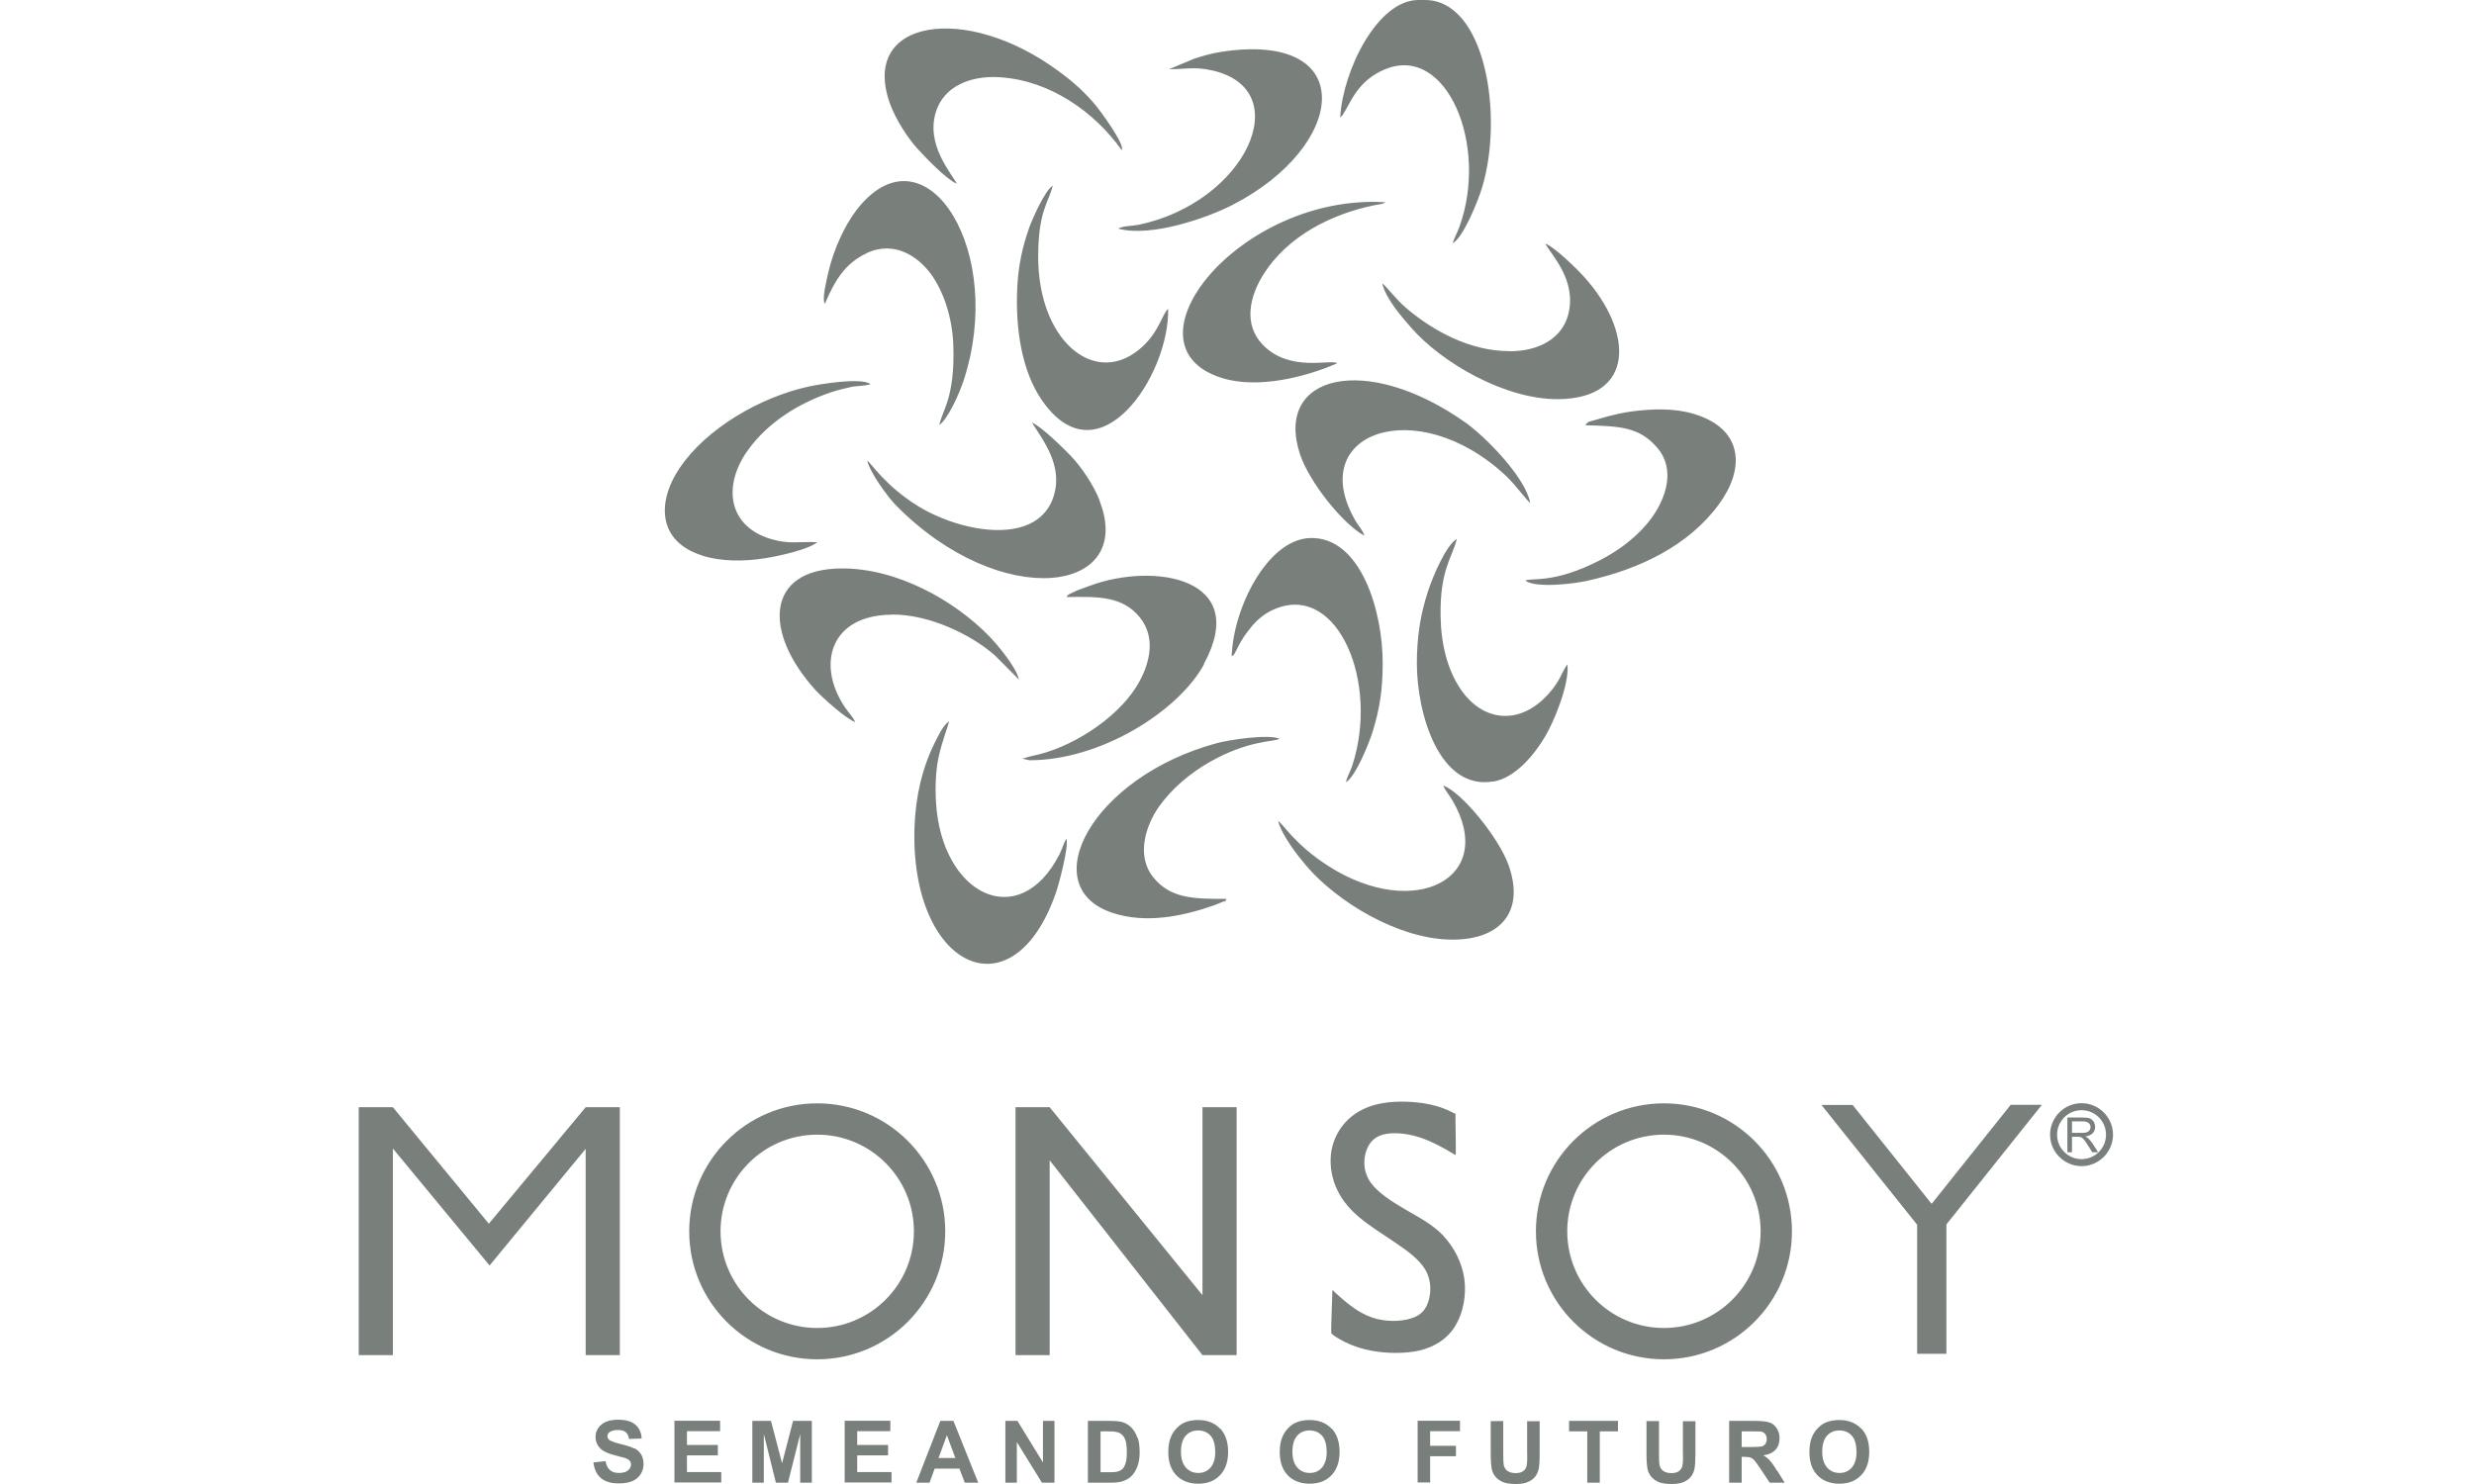 <svg width="200" height="120" viewBox="0 0 200 120" fill="none" xmlns="http://www.w3.org/2000/svg">
<path d="M47.346 102.438V92.898L39.578 102.33L31.762 92.874V109.579H29V89.533H31.762L39.518 98.953L47.346 89.533H50.108V109.579H47.346V102.426V102.438ZM97.208 104.73L84.857 89.533H82.095V109.579H84.857V93.826L97.208 109.579H99.97V89.533H97.208V104.73ZM76.414 99.568C76.414 105.285 71.782 109.917 66.065 109.917C60.348 109.917 55.716 105.285 55.716 99.568C55.716 93.851 60.348 89.219 66.065 89.219C71.782 89.219 76.414 93.851 76.414 99.568ZM73.881 99.568C73.881 95.25 70.383 91.752 66.065 91.752C61.747 91.752 58.249 95.25 58.249 99.568C58.249 103.886 61.747 107.384 66.065 107.384C70.383 107.384 73.881 103.886 73.881 99.568ZM144.863 99.568C144.863 105.285 140.231 109.917 134.514 109.917C128.797 109.917 124.165 105.285 124.165 99.568C124.165 93.851 128.797 89.219 134.514 89.219C140.231 89.219 144.863 93.851 144.863 99.568ZM142.33 99.568C142.33 95.25 138.832 91.752 134.514 91.752C130.196 91.752 126.698 95.25 126.698 99.568C126.698 103.886 130.196 107.384 134.514 107.384C138.832 107.384 142.33 103.886 142.33 99.568ZM156.165 97.361L149.772 89.352H147.251L154.983 99.037V109.47H157.347V99.013L165.066 89.34H162.545L156.152 97.349L156.165 97.361ZM116.711 99.954C115.891 99.073 114.89 98.543 113.744 97.879C112.598 97.216 111.296 96.42 110.705 95.467C110.114 94.514 110.234 93.416 110.596 92.717C110.958 92.017 111.549 91.728 112.321 91.655C113.093 91.583 114.046 91.716 114.938 92.029C115.831 92.343 116.663 92.813 117.097 93.067C117.532 93.32 117.556 93.332 117.592 93.356C117.628 93.38 117.664 93.392 117.676 93.38C117.688 93.38 117.688 93.332 117.688 93.248C117.688 93.175 117.688 93.055 117.688 92.548C117.688 92.029 117.676 91.113 117.664 90.63C117.664 90.148 117.664 90.112 117.664 90.1V90.075C117.664 90.075 117.664 90.075 117.351 89.919C117.037 89.762 116.41 89.46 115.397 89.267C114.383 89.074 112.984 89.002 111.814 89.195C110.644 89.388 109.704 89.846 109.004 90.51C108.292 91.173 107.822 92.053 107.641 93.006C107.472 93.959 107.593 94.996 107.967 95.913C108.341 96.83 108.944 97.626 109.788 98.35C110.632 99.085 111.718 99.749 112.743 100.448C113.768 101.136 114.745 101.847 115.228 102.68C115.71 103.512 115.698 104.453 115.493 105.164C115.288 105.876 114.89 106.358 114.07 106.612C113.25 106.865 112.007 106.913 110.922 106.539C109.836 106.165 108.92 105.394 108.425 104.959C107.931 104.537 107.87 104.453 107.822 104.404C107.774 104.344 107.75 104.308 107.726 104.332C107.713 104.356 107.701 104.441 107.689 105.032C107.665 105.623 107.641 106.708 107.617 107.251V107.794C107.617 107.794 107.605 107.794 107.665 107.854C107.726 107.914 107.846 108.035 108.317 108.3C108.787 108.566 109.595 108.976 110.777 109.205C111.947 109.434 113.491 109.494 114.757 109.205C116.024 108.903 117.025 108.24 117.652 107.203C118.291 106.153 118.557 104.718 118.376 103.391C118.183 102.065 117.532 100.846 116.711 99.966V99.954ZM128.17 34.387C130.968 34.46 132.548 34.52 133.995 36.233C135.455 37.958 134.683 40.261 133.537 41.853C132.536 43.24 131.016 44.447 129.316 45.315C125.625 47.197 123.948 46.702 123.297 46.943C124.129 47.583 127.241 47.209 128.302 46.968C132.548 46.027 136.516 44.121 138.965 40.768C141.064 37.897 140.834 34.942 137.505 33.664C135.937 33.061 134.309 33.024 132.56 33.193C131.318 33.314 130.305 33.555 129.111 33.917C128.375 34.134 128.399 34.062 128.17 34.363V34.387ZM85.351 72.224C85.569 71.609 86.449 68.401 86.196 67.81C85.991 68.22 85.834 68.702 85.641 69.1C82.372 75.457 76.112 72.369 75.666 64.867C75.594 63.673 75.642 62.334 75.871 61.248C76.148 59.958 76.655 58.691 76.727 58.33C76.245 58.619 75.799 59.596 75.557 60.078C74.52 62.165 74.014 64.481 73.929 66.881C73.555 78.231 81.854 82.235 85.351 72.224ZM70.057 20.468C72.361 19.395 74.255 20.818 75.22 22.109C76.281 23.532 76.981 25.679 77.065 27.862C77.222 32.228 76.136 33.205 75.943 34.363C76.631 33.881 77.56 31.818 77.897 30.781C81.299 20.42 75.051 10.445 69.671 16.464C68.369 17.923 67.368 20.179 66.933 22.145C66.837 22.603 66.427 24.183 66.68 24.569C67.476 22.712 68.296 21.301 70.057 20.48V20.468ZM56.766 44.929C58.297 45.412 60.131 45.412 61.807 45.146C62.977 44.965 65.377 44.435 66.065 43.844C64.606 43.771 63.834 44.025 62.374 43.602C58.876 42.589 58.382 39.321 60.444 36.426C62.024 34.218 64.473 32.626 67.247 31.698C67.766 31.529 68.272 31.42 68.767 31.3C69.249 31.191 69.925 31.227 70.383 31.058C69.587 30.504 66.306 31.058 65.402 31.251C61.409 32.12 57.115 34.665 54.98 37.789C53.026 40.659 53.232 43.807 56.754 44.917L56.766 44.929ZM83.156 18.551C82.65 19.974 82.324 21.518 82.24 23.182C82.059 26.704 82.65 30.045 84.194 32.313C88.801 39.067 94.554 30.335 94.434 24.979C94.313 25.1 94.373 25.016 94.265 25.172C93.843 25.776 93.505 27.151 91.985 28.345C88.355 31.203 83.916 27.452 83.928 20.734C83.928 17.019 84.809 16.343 85.098 15.005C84.435 15.463 83.446 17.718 83.144 18.563L83.156 18.551ZM74.195 12.05C74.773 12.689 76.498 14.498 77.343 14.86C76.981 14.064 74.761 11.7 75.69 8.95C76.341 7.032 78.368 6.079 80.877 6.248C84.917 6.525 88.487 9.058 90.683 12.146C90.96 11.664 88.885 8.889 88.644 8.6C87.728 7.478 86.787 6.634 85.544 5.729C78.066 0.217 69.503 1.544 71.939 8.359C72.409 9.673 73.374 11.145 74.195 12.062V12.05ZM120.716 63.202C122.537 62.901 124.081 60.959 124.913 59.548C125.625 58.354 126.831 55.435 126.722 53.831C126.722 53.782 126.71 53.77 126.686 53.746C126.156 54.53 126.156 55.013 125.191 56.098C122.911 58.667 119.884 58.426 118.05 55.688C117.013 54.132 116.494 52.106 116.458 49.814C116.398 46.039 117.411 45.086 117.773 43.578C116.916 44.061 115.831 46.594 115.433 47.836C114.818 49.706 114.54 51.527 114.54 53.65C114.54 57.69 116.349 63.926 120.704 63.19L120.716 63.202ZM122.006 28.393C118.846 28.393 115.879 26.765 113.732 24.955C112.828 24.195 112.031 23.086 111.742 22.917C112.031 24.171 113.37 25.691 114.094 26.511C116.591 29.37 121.717 32.313 125.963 32.277C132.222 32.228 132.066 26.825 128.049 22.374C127.531 21.795 125.697 19.986 124.925 19.697C125.396 20.613 127.434 22.591 126.807 25.317C126.348 27.319 124.467 28.405 122.018 28.405L122.006 28.393ZM88.909 40.503C88.379 39.14 87.341 37.668 86.57 36.872C86.015 36.293 84.181 34.472 83.422 34.17C84.35 35.63 85.894 37.62 85.219 39.996C84.037 44.181 77.837 43.132 74.255 40.949C71.541 39.284 70.407 37.415 70.118 37.258C70.287 38.151 71.758 40.177 72.421 40.852C80.925 49.501 91.841 48.005 88.885 40.49L88.909 40.503ZM97.787 61.622C100.959 59.825 102.901 60.018 103.444 59.741C102.539 59.331 99.307 59.837 98.378 60.09C88.258 62.828 83.578 71.718 89.935 73.817C92.6 74.697 95.555 74.118 98.161 73.201L98.933 72.888C98.933 72.888 99.017 72.84 99.041 72.815C99.077 72.779 99.102 72.743 99.15 72.683C96.484 72.695 94.615 72.659 93.228 70.934C91.816 69.185 92.637 66.724 93.698 65.217C94.723 63.781 96.195 62.527 97.787 61.622ZM99.041 72.803C98.716 73.201 99.415 72.562 99.041 72.803V72.803ZM108.823 63.239C109.571 62.804 110.669 60.139 110.982 59.114C111.525 57.328 111.778 55.809 111.778 53.65C111.79 49.44 110.017 43.385 105.916 43.506C102.443 43.614 99.68 49.211 99.572 53.071C99.656 53.01 99.692 52.986 99.717 52.986C99.717 52.986 99.717 52.962 99.789 52.878L100.018 52.444C100.139 52.178 100.235 52.033 100.356 51.816C100.609 51.394 100.814 51.117 101.104 50.755C101.683 50.043 102.334 49.513 103.239 49.175C108.208 47.305 111.513 55.242 109.306 61.948C109.161 62.394 108.895 62.828 108.811 63.227L108.823 63.239ZM72.12 49.693C75.099 49.681 78.464 51.273 80.442 53.01L82.372 54.952C82.155 53.915 80.551 52.045 79.972 51.454C77.21 48.596 72.518 45.906 67.947 45.966C61.904 46.039 61.675 51.105 65.92 55.797C66.379 56.303 68.381 58.136 69.141 58.39C68.948 57.968 68.61 57.642 68.284 57.16C65.993 53.734 67.114 49.73 72.096 49.706L72.12 49.693ZM117.109 75.975C121.114 76.108 123.357 73.877 121.946 69.933C121.174 67.762 118.159 64.035 116.675 63.528C116.844 63.938 117.158 64.288 117.423 64.734C121.078 71.018 114.371 74.468 107.424 70.053C104.674 68.304 103.709 66.592 103.323 66.387C103.649 67.605 104.939 69.233 105.627 70.041C108.111 72.924 112.912 75.843 117.109 75.975ZM92.034 18.177C91.575 18.273 90.743 18.261 90.405 18.49C93.083 19.214 97.618 17.598 99.56 16.609C108.968 11.82 109.897 2.497 98.776 4.185C97.956 4.306 97.28 4.511 96.556 4.74L94.506 5.597C95.917 5.597 96.556 5.367 98.04 5.705C104.879 7.285 100.706 16.367 92.046 18.177H92.034ZM97.316 53.698C101.128 46.726 93.312 45.436 88.101 47.366C87.703 47.51 87.402 47.619 87.088 47.739L86.425 48.053C86.172 48.258 86.437 47.92 86.232 48.282C88.777 48.234 90.755 48.198 92.154 49.935C93.553 51.672 92.866 53.939 91.841 55.567C90.188 58.185 86.497 60.549 83.373 61.14L82.65 61.345L83.229 61.477C89.006 61.477 95.266 57.509 97.341 53.71L97.316 53.698ZM108.582 9.227C109.149 8.407 109.704 6.525 111.983 5.597C116.941 3.558 120.354 11.724 117.99 18.309C117.785 18.876 117.58 19.178 117.435 19.672C118.279 19.226 119.485 16.271 119.823 15.137C121.572 9.299 120.064 0 115.192 0H114.661C111.368 0 108.57 5.657 108.341 9.48C108.497 9.36 108.461 9.408 108.594 9.227H108.582ZM111.151 16.585C111.585 16.5 111.766 16.524 112.007 16.355C100.223 15.62 90.357 27.934 98.776 30.564C101.743 31.493 105.675 30.443 108.111 29.37C107.52 29.02 104.252 30.13 102.081 27.874C100.477 26.21 101.031 23.906 102.189 22.109C104.119 19.105 107.593 17.308 111.151 16.585ZM121.741 38.476C122.513 39.2 123.466 40.527 123.707 40.671C123.309 38.561 120.016 35.256 118.472 34.17C110.439 28.489 102.997 30.287 105.084 36.703C105.832 38.995 108.606 42.42 110.295 43.313C110.198 42.939 109.848 42.553 109.619 42.179C105.374 34.99 114.528 31.722 121.741 38.476ZM170.819 91.752C170.819 92.451 170.53 93.091 170.071 93.549C169.613 94.007 168.974 94.297 168.274 94.297C167.575 94.297 166.935 94.007 166.477 93.549C166.019 93.091 165.729 92.451 165.729 91.752C165.729 91.052 166.019 90.413 166.477 89.955C166.935 89.496 167.575 89.207 168.274 89.207C168.974 89.207 169.613 89.496 170.071 89.955C170.53 90.413 170.819 91.052 170.819 91.752ZM170.252 91.752C170.252 91.209 170.035 90.715 169.673 90.353C169.312 89.991 168.817 89.774 168.274 89.774C167.732 89.774 167.237 89.991 166.875 90.353C166.513 90.715 166.296 91.209 166.296 91.752C166.296 92.295 166.513 92.789 166.875 93.151C167.237 93.513 167.732 93.73 168.274 93.73C168.817 93.73 169.312 93.513 169.673 93.151C170.035 92.789 170.252 92.295 170.252 91.752ZM169.131 92.415L169.613 93.175H169.143L168.769 92.584C168.66 92.415 168.576 92.283 168.503 92.198C168.431 92.114 168.371 92.041 168.311 92.005C168.25 91.969 168.202 91.945 168.142 91.933C168.105 91.933 168.033 91.921 167.937 91.921H167.502V93.175H167.128V90.365H168.371C168.624 90.365 168.817 90.389 168.938 90.437C169.07 90.486 169.167 90.582 169.251 90.703C169.324 90.835 169.372 90.968 169.372 91.125C169.372 91.33 169.312 91.499 169.179 91.631C169.046 91.764 168.853 91.861 168.576 91.897C168.672 91.945 168.745 91.993 168.805 92.041C168.914 92.138 169.022 92.271 169.119 92.415H169.131ZM168.709 91.559C168.805 91.523 168.877 91.463 168.926 91.39C168.974 91.318 168.998 91.233 168.998 91.137C168.998 91.004 168.95 90.896 168.853 90.811C168.757 90.727 168.6 90.678 168.395 90.678H167.502V91.607H168.298C168.467 91.607 168.6 91.595 168.696 91.559H168.709ZM107.629 115.489C108.075 115.947 108.292 116.587 108.292 117.395C108.292 118.203 108.075 118.83 107.641 119.288C107.207 119.747 106.616 119.976 105.88 119.976C105.144 119.976 104.541 119.747 104.107 119.3C103.673 118.842 103.456 118.227 103.456 117.431C103.456 116.924 103.528 116.49 103.685 116.152C103.793 115.899 103.95 115.67 104.155 115.465C104.348 115.26 104.565 115.115 104.795 115.019C105.108 114.886 105.47 114.826 105.868 114.826C106.604 114.826 107.195 115.055 107.629 115.513V115.489ZM107.243 117.371C107.243 116.804 107.122 116.369 106.869 116.092C106.616 115.815 106.29 115.67 105.868 115.67C105.446 115.67 105.12 115.815 104.867 116.092C104.614 116.382 104.481 116.804 104.481 117.383C104.481 117.962 104.614 118.372 104.879 118.673C105.144 118.963 105.47 119.107 105.88 119.107C106.29 119.107 106.616 118.963 106.869 118.673C107.122 118.384 107.255 117.95 107.255 117.371H107.243ZM123.466 117.66C123.466 118.058 123.454 118.336 123.418 118.504C123.393 118.673 123.297 118.818 123.164 118.939C123.02 119.059 122.802 119.12 122.525 119.12C122.248 119.12 122.03 119.059 121.862 118.939C121.705 118.818 121.596 118.649 121.56 118.444C121.536 118.323 121.524 118.034 121.524 117.612V114.91H120.511V117.576C120.511 118.13 120.547 118.553 120.607 118.842C120.655 119.035 120.74 119.216 120.885 119.397C121.029 119.578 121.222 119.711 121.464 119.831C121.705 119.94 122.067 120 122.549 120C122.947 120 123.261 119.952 123.502 119.843C123.743 119.747 123.936 119.602 124.081 119.433C124.226 119.264 124.322 119.059 124.382 118.806C124.443 118.553 124.467 118.13 124.467 117.539V114.922H123.454V117.684L123.466 117.66ZM114.601 119.879H115.614V117.757H117.7V116.912H115.614V115.73H118.026V114.886H114.601V119.879ZM126.843 115.742H128.315V119.891H129.328V115.742H130.799V114.898H126.843V115.742ZM150.447 115.489C150.894 115.947 151.111 116.587 151.111 117.395C151.111 118.203 150.894 118.83 150.459 119.288C150.025 119.747 149.434 119.976 148.698 119.976C147.963 119.976 147.36 119.747 146.925 119.3C146.491 118.842 146.274 118.227 146.274 117.431C146.274 116.924 146.346 116.49 146.503 116.152C146.612 115.899 146.769 115.67 146.974 115.465C147.167 115.26 147.384 115.115 147.613 115.019C147.927 114.886 148.288 114.826 148.686 114.826C149.422 114.826 150.013 115.055 150.447 115.513V115.489ZM150.073 117.371C150.073 116.804 149.953 116.369 149.7 116.092C149.446 115.815 149.121 115.67 148.698 115.67C148.276 115.67 147.951 115.815 147.697 116.092C147.444 116.382 147.311 116.804 147.311 117.383C147.311 117.962 147.444 118.372 147.709 118.673C147.975 118.963 148.3 119.107 148.711 119.107C149.121 119.107 149.446 118.963 149.7 118.673C149.953 118.384 150.086 117.95 150.086 117.371H150.073ZM136.058 117.66C136.058 118.058 136.046 118.336 136.01 118.504C135.986 118.673 135.889 118.818 135.756 118.939C135.612 119.059 135.395 119.12 135.117 119.12C134.84 119.12 134.623 119.059 134.454 118.939C134.297 118.818 134.188 118.649 134.152 118.444C134.128 118.323 134.116 118.034 134.116 117.612V114.91H133.103V117.576C133.103 118.13 133.139 118.553 133.199 118.842C133.248 119.035 133.332 119.216 133.477 119.397C133.622 119.578 133.815 119.711 134.056 119.831C134.297 119.94 134.659 120 135.141 120C135.539 120 135.853 119.952 136.094 119.843C136.335 119.747 136.528 119.602 136.673 119.433C136.818 119.264 136.914 119.059 136.975 118.806C137.035 118.553 137.059 118.13 137.059 117.539V114.922H136.046V117.684L136.058 117.66ZM51.266 117.129C51.036 117.009 50.675 116.888 50.18 116.768C49.685 116.647 49.384 116.538 49.251 116.43C49.155 116.345 49.106 116.249 49.106 116.128C49.106 115.996 49.155 115.899 49.263 115.815C49.432 115.694 49.649 115.634 49.951 115.634C50.252 115.634 50.445 115.694 50.578 115.803C50.723 115.911 50.807 116.104 50.855 116.357L51.869 116.321C51.857 115.863 51.688 115.489 51.374 115.212C51.06 114.934 50.59 114.801 49.963 114.801C49.577 114.801 49.251 114.862 48.986 114.97C48.721 115.091 48.504 115.26 48.359 115.477C48.214 115.694 48.142 115.935 48.142 116.189C48.142 116.587 48.298 116.924 48.6 117.19C48.817 117.383 49.191 117.552 49.734 117.684C50.156 117.793 50.421 117.865 50.542 117.901C50.711 117.962 50.831 118.034 50.904 118.118C50.976 118.203 51.012 118.299 51.012 118.42C51.012 118.601 50.928 118.758 50.771 118.902C50.602 119.035 50.361 119.107 50.035 119.107C49.734 119.107 49.492 119.035 49.312 118.878C49.131 118.721 49.01 118.48 48.95 118.155L47.973 118.251C48.033 118.806 48.238 119.228 48.576 119.518C48.914 119.807 49.396 119.952 50.023 119.952C50.457 119.952 50.819 119.891 51.109 119.771C51.398 119.65 51.627 119.469 51.784 119.216C51.941 118.963 52.025 118.697 52.025 118.408C52.025 118.094 51.965 117.829 51.832 117.612C51.7 117.395 51.519 117.226 51.278 117.105L51.266 117.129ZM143.669 118.914L144.272 119.891H143.066L142.342 118.806C142.089 118.42 141.908 118.179 141.811 118.07C141.715 117.974 141.618 117.901 141.51 117.865C141.401 117.829 141.232 117.805 141.003 117.805H140.798V119.891H139.785V114.898H141.908C142.439 114.898 142.825 114.946 143.066 115.031C143.307 115.115 143.5 115.284 143.645 115.513C143.789 115.742 143.862 116.008 143.862 116.297C143.862 116.671 143.753 116.985 143.536 117.226C143.319 117.467 142.993 117.624 142.547 117.684C142.764 117.805 142.945 117.95 143.078 118.106C143.223 118.263 143.416 118.528 143.645 118.914H143.669ZM142.451 116.948C142.571 116.912 142.668 116.84 142.728 116.731C142.8 116.635 142.825 116.502 142.825 116.357C142.825 116.189 142.776 116.056 142.692 115.947C142.607 115.839 142.475 115.778 142.318 115.754C142.233 115.754 141.992 115.742 141.582 115.742H140.798V117.009H141.546C142.028 117.009 142.33 116.985 142.451 116.948ZM63.218 118.299L62.326 114.898H60.818V119.891H61.747V115.959L62.724 119.891H63.701L64.69 115.959V119.891H65.631V114.898H64.111L63.231 118.299H63.218ZM69.297 117.684H71.794V116.84H69.297V115.73H71.975V114.886H68.284V119.879H72.072V119.035H69.297V117.684ZM55.535 117.684H58.032V116.84H55.535V115.73H58.213V114.886H54.522V119.879H58.309V119.035H55.535V117.684ZM91.973 116.261C92.082 116.575 92.13 116.973 92.13 117.443C92.13 117.853 92.082 118.203 91.973 118.504C91.853 118.866 91.672 119.168 91.442 119.385C91.274 119.554 91.032 119.686 90.731 119.783C90.514 119.855 90.212 119.891 89.838 119.891H87.945V114.898H89.778C90.188 114.898 90.514 114.934 90.731 114.994C91.02 115.079 91.274 115.236 91.479 115.453C91.684 115.67 91.841 115.947 91.949 116.261H91.973ZM91.093 117.395C91.093 117.009 91.056 116.719 90.996 116.502C90.924 116.297 90.839 116.14 90.707 116.02C90.586 115.899 90.429 115.827 90.236 115.791C90.092 115.754 89.826 115.742 89.416 115.742H88.97V119.047H89.718C89.995 119.047 90.2 119.035 90.321 118.999C90.49 118.963 90.622 118.89 90.731 118.794C90.839 118.697 90.924 118.541 90.996 118.311C91.069 118.094 91.093 117.781 91.093 117.395ZM77.077 114.898L79.079 119.891H77.994L77.56 118.758H75.557L75.147 119.891H74.074L76.016 114.898H77.077ZM77.234 117.901L76.546 116.056L75.871 117.901H77.234ZM98.619 115.489C99.065 115.947 99.282 116.587 99.282 117.395C99.282 118.203 99.065 118.83 98.631 119.288C98.197 119.747 97.606 119.976 96.87 119.976C96.134 119.976 95.531 119.747 95.097 119.3C94.663 118.842 94.446 118.227 94.446 117.431C94.446 116.924 94.518 116.49 94.675 116.152C94.784 115.899 94.94 115.67 95.145 115.465C95.338 115.26 95.555 115.115 95.785 115.019C96.098 114.886 96.46 114.826 96.858 114.826C97.594 114.826 98.185 115.055 98.619 115.513V115.489ZM98.233 117.371C98.233 116.804 98.112 116.369 97.859 116.092C97.606 115.815 97.28 115.67 96.858 115.67C96.436 115.67 96.11 115.815 95.857 116.092C95.604 116.382 95.471 116.804 95.471 117.383C95.471 117.962 95.604 118.372 95.869 118.673C96.134 118.963 96.46 119.107 96.87 119.107C97.28 119.107 97.606 118.963 97.859 118.673C98.112 118.384 98.245 117.95 98.245 117.371H98.233ZM84.302 118.239L82.252 114.898H81.275V119.891H82.203V116.611L84.23 119.891H85.243V114.898H84.314V118.239H84.302Z" fill="#79807C"/>
</svg>
